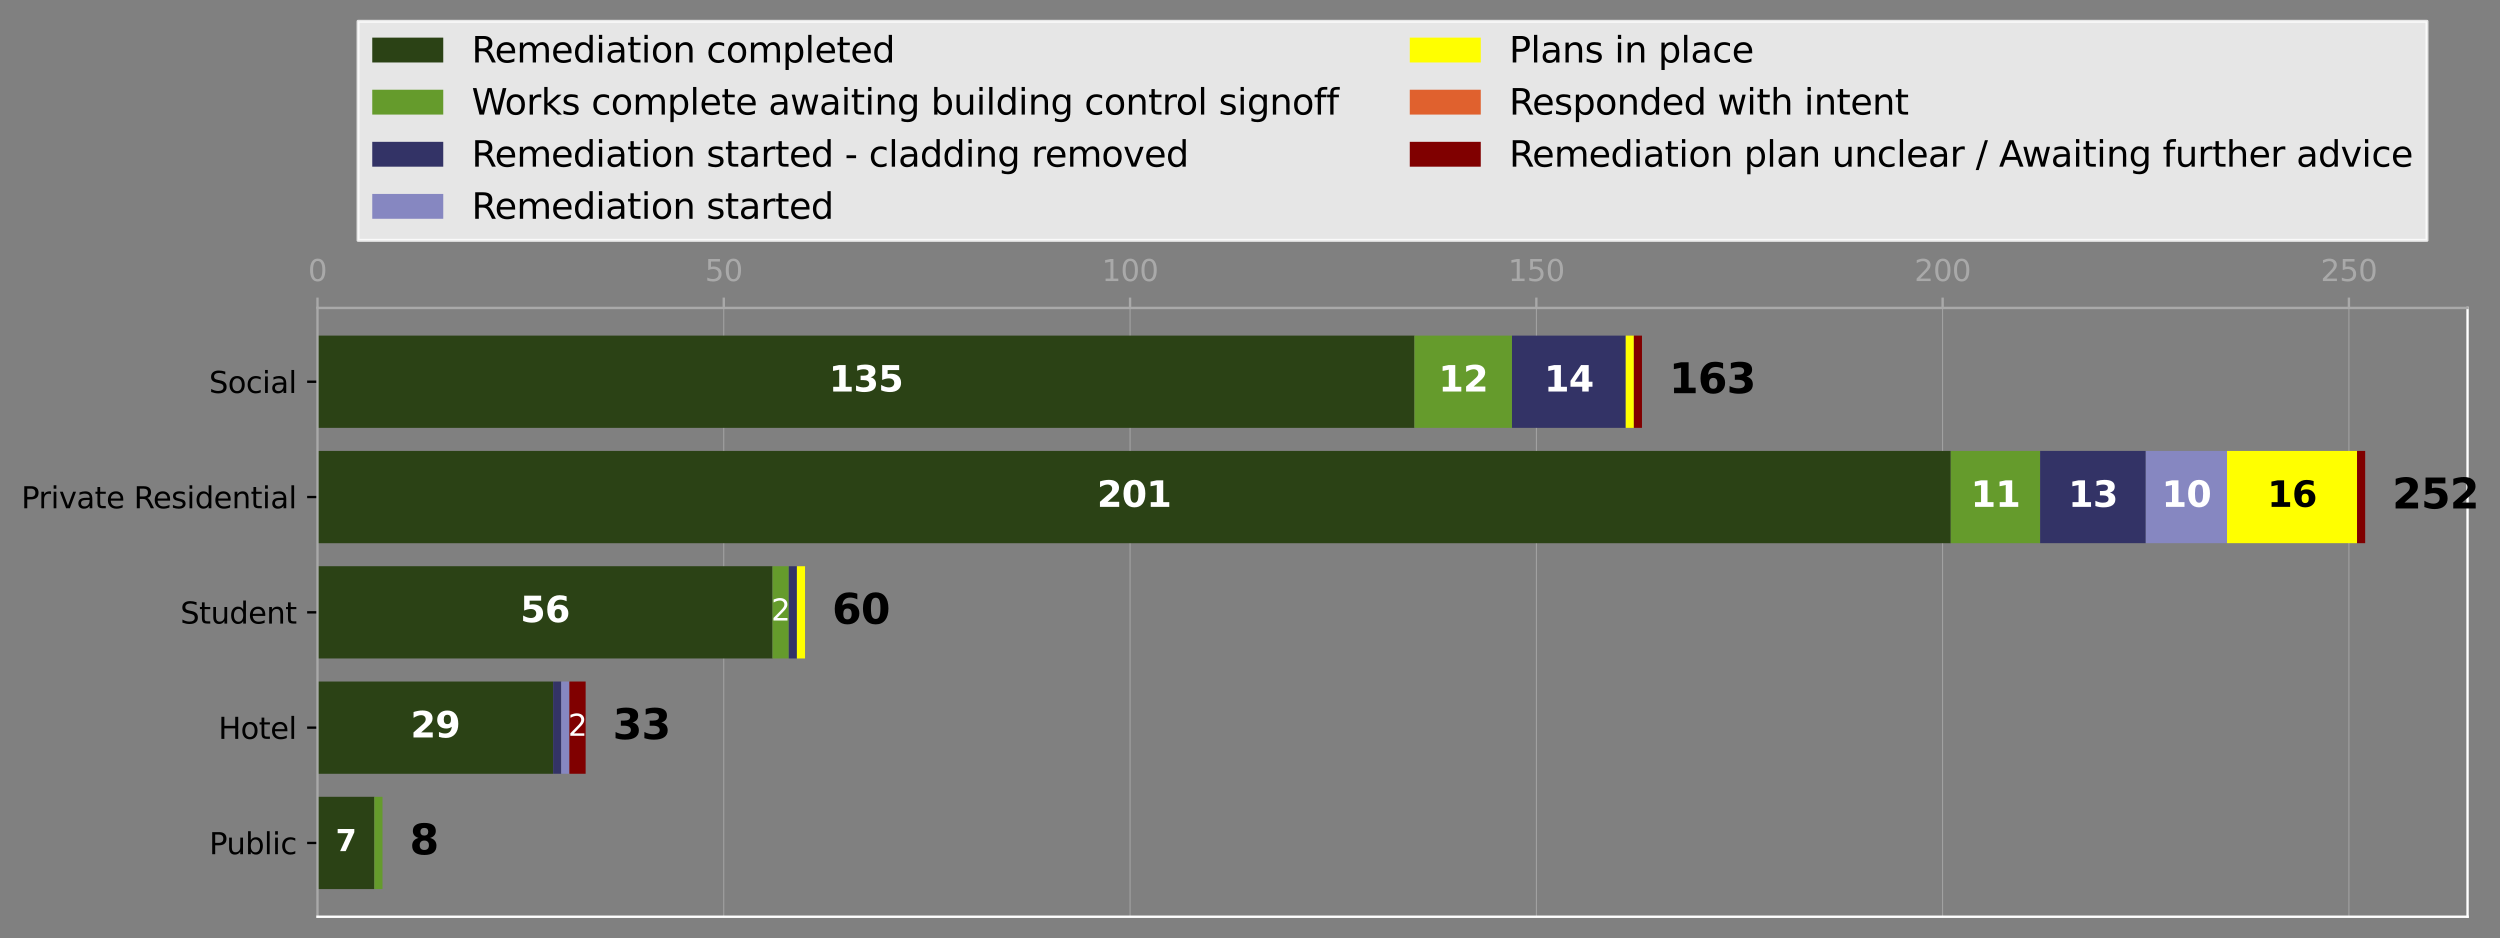 <?xml version="1.0" encoding="utf-8" standalone="no"?>
<!DOCTYPE svg PUBLIC "-//W3C//DTD SVG 1.1//EN"
  "http://www.w3.org/Graphics/SVG/1.1/DTD/svg11.dtd">
<svg height="317.1pt" version="1.1" viewBox="0 0 845.109 317.1" width="845.109pt" xmlns="http://www.w3.org/2000/svg" xmlns:xlink="http://www.w3.org/1999/xlink">
 <rect x="0" y="0" width="845.109" height="317.1" fill="#808080" stroke="none"/>
 <defs>
  <style type="text/css">*{stroke-linecap:butt;stroke-linejoin:round;}</style>
 </defs>
 <g id="figure_1">
  <g id="patch_1">
   <path d="M 0 317.1 
L 845.109 317.1 
L 845.109 0 
L 0 0 
z
" style="fill:none;"/>
  </g>
  <g id="axes_1">
   <g id="patch_2">
    <path d="M 107.325 309.9 
L 834.14 309.9 
L 834.14 104.1 
L 107.325 104.1 
z
" style="fill:none;"/>
   </g>
   <g id="matplotlib.axis_1">
    <g id="xtick_1">
     <g id="line2d_1">
      <path clip-path="url(#p8536f26c74)" d="M 107.325 309.9 
L 107.325 104.1 
" style="fill:none;stroke:#a9a9a9;stroke-linecap:square;stroke-width:0.3;"/>
     </g>
     <g id="line2d_2">
      <defs>
       <path d="M 0 0 
L 0 -3.5 
" id="me42bf685b7" style="stroke:#a9a9a9;stroke-width:0.8;"/>
      </defs>
      <g>
       <use style="fill:#a9a9a9;stroke:#a9a9a9;stroke-width:0.8;" x="107.325" xlink:href="#me42bf685b7" y="104.1"/>
      </g>
     </g>
     <g id="text_1">
      <!-- 0 -->
      <g style="fill:#a9a9a9;" transform="translate(104.144 95.02)scale(0.1 -0.1)">
       <defs>
        <path d="M 2034 4250 
Q 1547 4250 1301 3770 
Q 1056 3291 1056 2328 
Q 1056 1369 1301 889 
Q 1547 409 2034 409 
Q 2525 409 2770 889 
Q 3016 1369 3016 2328 
Q 3016 3291 2770 3770 
Q 2525 4250 2034 4250 
z
M 2034 4750 
Q 2819 4750 3233 4129 
Q 3647 3509 3647 2328 
Q 3647 1150 3233 529 
Q 2819 -91 2034 -91 
Q 1250 -91 836 529 
Q 422 1150 422 2328 
Q 422 3509 836 4129 
Q 1250 4750 2034 4750 
z
" id="DejaVuSans-30" transform="scale(0.016)"/>
       </defs>
       <use xlink:href="#DejaVuSans-30"/>
      </g>
     </g>
    </g>
    <g id="xtick_2">
     <g id="line2d_3">
      <path clip-path="url(#p8536f26c74)" d="M 244.667 309.9 
L 244.667 104.1 
" style="fill:none;stroke:#a9a9a9;stroke-linecap:square;stroke-width:0.3;"/>
     </g>
     <g id="line2d_4">
      <g>
       <use style="fill:#a9a9a9;stroke:#a9a9a9;stroke-width:0.8;" x="244.667" xlink:href="#me42bf685b7" y="104.1"/>
      </g>
     </g>
     <g id="text_2">
      <!-- 50 -->
      <g style="fill:#a9a9a9;" transform="translate(238.305 95.02)scale(0.1 -0.1)">
       <defs>
        <path d="M 691 4666 
L 3169 4666 
L 3169 4134 
L 1269 4134 
L 1269 2991 
Q 1406 3038 1543 3061 
Q 1681 3084 1819 3084 
Q 2600 3084 3056 2656 
Q 3513 2228 3513 1497 
Q 3513 744 3044 326 
Q 2575 -91 1722 -91 
Q 1428 -91 1123 -41 
Q 819 9 494 109 
L 494 744 
Q 775 591 1075 516 
Q 1375 441 1709 441 
Q 2250 441 2565 725 
Q 2881 1009 2881 1497 
Q 2881 1984 2565 2268 
Q 2250 2553 1709 2553 
Q 1456 2553 1204 2497 
Q 953 2441 691 2322 
L 691 4666 
z
" id="DejaVuSans-35" transform="scale(0.016)"/>
       </defs>
       <use xlink:href="#DejaVuSans-35"/>
       <use x="63.623" xlink:href="#DejaVuSans-30"/>
      </g>
     </g>
    </g>
    <g id="xtick_3">
     <g id="line2d_5">
      <path clip-path="url(#p8536f26c74)" d="M 382.009 309.9 
L 382.009 104.1 
" style="fill:none;stroke:#a9a9a9;stroke-linecap:square;stroke-width:0.3;"/>
     </g>
     <g id="line2d_6">
      <g>
       <use style="fill:#a9a9a9;stroke:#a9a9a9;stroke-width:0.8;" x="382.009" xlink:href="#me42bf685b7" y="104.1"/>
      </g>
     </g>
     <g id="text_3">
      <!-- 100 -->
      <g style="fill:#a9a9a9;" transform="translate(372.466 95.02)scale(0.1 -0.1)">
       <defs>
        <path d="M 794 531 
L 1825 531 
L 1825 4091 
L 703 3866 
L 703 4441 
L 1819 4666 
L 2450 4666 
L 2450 531 
L 3481 531 
L 3481 0 
L 794 0 
L 794 531 
z
" id="DejaVuSans-31" transform="scale(0.016)"/>
       </defs>
       <use xlink:href="#DejaVuSans-31"/>
       <use x="63.623" xlink:href="#DejaVuSans-30"/>
       <use x="127.246" xlink:href="#DejaVuSans-30"/>
      </g>
     </g>
    </g>
    <g id="xtick_4">
     <g id="line2d_7">
      <path clip-path="url(#p8536f26c74)" d="M 519.352 309.9 
L 519.352 104.1 
" style="fill:none;stroke:#a9a9a9;stroke-linecap:square;stroke-width:0.3;"/>
     </g>
     <g id="line2d_8">
      <g>
       <use style="fill:#a9a9a9;stroke:#a9a9a9;stroke-width:0.8;" x="519.352" xlink:href="#me42bf685b7" y="104.1"/>
      </g>
     </g>
     <g id="text_4">
      <!-- 150 -->
      <g style="fill:#a9a9a9;" transform="translate(509.808 95.02)scale(0.1 -0.1)">
       <use xlink:href="#DejaVuSans-31"/>
       <use x="63.623" xlink:href="#DejaVuSans-35"/>
       <use x="127.246" xlink:href="#DejaVuSans-30"/>
      </g>
     </g>
    </g>
    <g id="xtick_5">
     <g id="line2d_9">
      <path clip-path="url(#p8536f26c74)" d="M 656.694 309.9 
L 656.694 104.1 
" style="fill:none;stroke:#a9a9a9;stroke-linecap:square;stroke-width:0.3;"/>
     </g>
     <g id="line2d_10">
      <g>
       <use style="fill:#a9a9a9;stroke:#a9a9a9;stroke-width:0.8;" x="656.694" xlink:href="#me42bf685b7" y="104.1"/>
      </g>
     </g>
     <g id="text_5">
      <!-- 200 -->
      <g style="fill:#a9a9a9;" transform="translate(647.15 95.02)scale(0.1 -0.1)">
       <defs>
        <path d="M 1228 531 
L 3431 531 
L 3431 0 
L 469 0 
L 469 531 
Q 828 903 1448 1529 
Q 2069 2156 2228 2338 
Q 2531 2678 2651 2914 
Q 2772 3150 2772 3378 
Q 2772 3750 2511 3984 
Q 2250 4219 1831 4219 
Q 1534 4219 1204 4116 
Q 875 4013 500 3803 
L 500 4441 
Q 881 4594 1212 4672 
Q 1544 4750 1819 4750 
Q 2544 4750 2975 4387 
Q 3406 4025 3406 3419 
Q 3406 3131 3298 2873 
Q 3191 2616 2906 2266 
Q 2828 2175 2409 1742 
Q 1991 1309 1228 531 
z
" id="DejaVuSans-32" transform="scale(0.016)"/>
       </defs>
       <use xlink:href="#DejaVuSans-32"/>
       <use x="63.623" xlink:href="#DejaVuSans-30"/>
       <use x="127.246" xlink:href="#DejaVuSans-30"/>
      </g>
     </g>
    </g>
    <g id="xtick_6">
     <g id="line2d_11">
      <path clip-path="url(#p8536f26c74)" d="M 794.036 309.9 
L 794.036 104.1 
" style="fill:none;stroke:#a9a9a9;stroke-linecap:square;stroke-width:0.3;"/>
     </g>
     <g id="line2d_12">
      <g>
       <use style="fill:#a9a9a9;stroke:#a9a9a9;stroke-width:0.8;" x="794.036" xlink:href="#me42bf685b7" y="104.1"/>
      </g>
     </g>
     <g id="text_6">
      <!-- 250 -->
      <g style="fill:#a9a9a9;" transform="translate(784.492 95.02)scale(0.1 -0.1)">
       <use xlink:href="#DejaVuSans-32"/>
       <use x="63.623" xlink:href="#DejaVuSans-35"/>
       <use x="127.246" xlink:href="#DejaVuSans-30"/>
      </g>
     </g>
    </g>
   </g>
   <g id="matplotlib.axis_2">
    <g id="ytick_1">
     <g id="line2d_13">
      <defs>
       <path d="M 0 0 
L -3.5 0 
" id="m88ccbcf9cc" style="stroke:#000000;stroke-width:0.8;"/>
      </defs>
      <g>
       <use style="stroke:#000000;stroke-width:0.8;" x="107.325" xlink:href="#m88ccbcf9cc" y="284.955"/>
      </g>
     </g>
     <g id="text_7">
      <!-- Public -->
      <g transform="translate(70.73 288.754)scale(0.1 -0.1)">
       <defs>
        <path d="M 1259 4147 
L 1259 2394 
L 2053 2394 
Q 2494 2394 2734 2622 
Q 2975 2850 2975 3272 
Q 2975 3691 2734 3919 
Q 2494 4147 2053 4147 
L 1259 4147 
z
M 628 4666 
L 2053 4666 
Q 2838 4666 3239 4311 
Q 3641 3956 3641 3272 
Q 3641 2581 3239 2228 
Q 2838 1875 2053 1875 
L 1259 1875 
L 1259 0 
L 628 0 
L 628 4666 
z
" id="DejaVuSans-50" transform="scale(0.016)"/>
        <path d="M 544 1381 
L 544 3500 
L 1119 3500 
L 1119 1403 
Q 1119 906 1312 657 
Q 1506 409 1894 409 
Q 2359 409 2629 706 
Q 2900 1003 2900 1516 
L 2900 3500 
L 3475 3500 
L 3475 0 
L 2900 0 
L 2900 538 
Q 2691 219 2414 64 
Q 2138 -91 1772 -91 
Q 1169 -91 856 284 
Q 544 659 544 1381 
z
M 1991 3584 
L 1991 3584 
z
" id="DejaVuSans-75" transform="scale(0.016)"/>
        <path d="M 3116 1747 
Q 3116 2381 2855 2742 
Q 2594 3103 2138 3103 
Q 1681 3103 1420 2742 
Q 1159 2381 1159 1747 
Q 1159 1113 1420 752 
Q 1681 391 2138 391 
Q 2594 391 2855 752 
Q 3116 1113 3116 1747 
z
M 1159 2969 
Q 1341 3281 1617 3432 
Q 1894 3584 2278 3584 
Q 2916 3584 3314 3078 
Q 3713 2572 3713 1747 
Q 3713 922 3314 415 
Q 2916 -91 2278 -91 
Q 1894 -91 1617 61 
Q 1341 213 1159 525 
L 1159 0 
L 581 0 
L 581 4863 
L 1159 4863 
L 1159 2969 
z
" id="DejaVuSans-62" transform="scale(0.016)"/>
        <path d="M 603 4863 
L 1178 4863 
L 1178 0 
L 603 0 
L 603 4863 
z
" id="DejaVuSans-6c" transform="scale(0.016)"/>
        <path d="M 603 3500 
L 1178 3500 
L 1178 0 
L 603 0 
L 603 3500 
z
M 603 4863 
L 1178 4863 
L 1178 4134 
L 603 4134 
L 603 4863 
z
" id="DejaVuSans-69" transform="scale(0.016)"/>
        <path d="M 3122 3366 
L 3122 2828 
Q 2878 2963 2633 3030 
Q 2388 3097 2138 3097 
Q 1578 3097 1268 2742 
Q 959 2388 959 1747 
Q 959 1106 1268 751 
Q 1578 397 2138 397 
Q 2388 397 2633 464 
Q 2878 531 3122 666 
L 3122 134 
Q 2881 22 2623 -34 
Q 2366 -91 2075 -91 
Q 1284 -91 818 406 
Q 353 903 353 1747 
Q 353 2603 823 3093 
Q 1294 3584 2113 3584 
Q 2378 3584 2631 3529 
Q 2884 3475 3122 3366 
z
" id="DejaVuSans-63" transform="scale(0.016)"/>
       </defs>
       <use xlink:href="#DejaVuSans-50"/>
       <use x="58.553" xlink:href="#DejaVuSans-75"/>
       <use x="121.932" xlink:href="#DejaVuSans-62"/>
       <use x="185.408" xlink:href="#DejaVuSans-6c"/>
       <use x="213.191" xlink:href="#DejaVuSans-69"/>
       <use x="240.975" xlink:href="#DejaVuSans-63"/>
      </g>
     </g>
    </g>
    <g id="ytick_2">
     <g id="line2d_14">
      <g>
       <use style="stroke:#000000;stroke-width:0.8;" x="107.325" xlink:href="#m88ccbcf9cc" y="245.977"/>
      </g>
     </g>
     <g id="text_8">
      <!-- Hotel -->
      <g transform="translate(73.834 249.776)scale(0.1 -0.1)">
       <defs>
        <path d="M 628 4666 
L 1259 4666 
L 1259 2753 
L 3553 2753 
L 3553 4666 
L 4184 4666 
L 4184 0 
L 3553 0 
L 3553 2222 
L 1259 2222 
L 1259 0 
L 628 0 
L 628 4666 
z
" id="DejaVuSans-48" transform="scale(0.016)"/>
        <path d="M 1959 3097 
Q 1497 3097 1228 2736 
Q 959 2375 959 1747 
Q 959 1119 1226 758 
Q 1494 397 1959 397 
Q 2419 397 2687 759 
Q 2956 1122 2956 1747 
Q 2956 2369 2687 2733 
Q 2419 3097 1959 3097 
z
M 1959 3584 
Q 2709 3584 3137 3096 
Q 3566 2609 3566 1747 
Q 3566 888 3137 398 
Q 2709 -91 1959 -91 
Q 1206 -91 779 398 
Q 353 888 353 1747 
Q 353 2609 779 3096 
Q 1206 3584 1959 3584 
z
" id="DejaVuSans-6f" transform="scale(0.016)"/>
        <path d="M 1172 4494 
L 1172 3500 
L 2356 3500 
L 2356 3053 
L 1172 3053 
L 1172 1153 
Q 1172 725 1289 603 
Q 1406 481 1766 481 
L 2356 481 
L 2356 0 
L 1766 0 
Q 1100 0 847 248 
Q 594 497 594 1153 
L 594 3053 
L 172 3053 
L 172 3500 
L 594 3500 
L 594 4494 
L 1172 4494 
z
" id="DejaVuSans-74" transform="scale(0.016)"/>
        <path d="M 3597 1894 
L 3597 1613 
L 953 1613 
Q 991 1019 1311 708 
Q 1631 397 2203 397 
Q 2534 397 2845 478 
Q 3156 559 3463 722 
L 3463 178 
Q 3153 47 2828 -22 
Q 2503 -91 2169 -91 
Q 1331 -91 842 396 
Q 353 884 353 1716 
Q 353 2575 817 3079 
Q 1281 3584 2069 3584 
Q 2775 3584 3186 3129 
Q 3597 2675 3597 1894 
z
M 3022 2063 
Q 3016 2534 2758 2815 
Q 2500 3097 2075 3097 
Q 1594 3097 1305 2825 
Q 1016 2553 972 2059 
L 3022 2063 
z
" id="DejaVuSans-65" transform="scale(0.016)"/>
       </defs>
       <use xlink:href="#DejaVuSans-48"/>
       <use x="75.195" xlink:href="#DejaVuSans-6f"/>
       <use x="136.377" xlink:href="#DejaVuSans-74"/>
       <use x="175.586" xlink:href="#DejaVuSans-65"/>
       <use x="237.109" xlink:href="#DejaVuSans-6c"/>
      </g>
     </g>
    </g>
    <g id="ytick_3">
     <g id="line2d_15">
      <g>
       <use style="stroke:#000000;stroke-width:0.8;" x="107.325" xlink:href="#m88ccbcf9cc" y="207"/>
      </g>
     </g>
     <g id="text_9">
      <!-- Student -->
      <g transform="translate(60.959 210.799)scale(0.1 -0.1)">
       <defs>
        <path d="M 3425 4513 
L 3425 3897 
Q 3066 4069 2747 4153 
Q 2428 4238 2131 4238 
Q 1616 4238 1336 4038 
Q 1056 3838 1056 3469 
Q 1056 3159 1242 3001 
Q 1428 2844 1947 2747 
L 2328 2669 
Q 3034 2534 3370 2195 
Q 3706 1856 3706 1288 
Q 3706 609 3251 259 
Q 2797 -91 1919 -91 
Q 1588 -91 1214 -16 
Q 841 59 441 206 
L 441 856 
Q 825 641 1194 531 
Q 1563 422 1919 422 
Q 2459 422 2753 634 
Q 3047 847 3047 1241 
Q 3047 1584 2836 1778 
Q 2625 1972 2144 2069 
L 1759 2144 
Q 1053 2284 737 2584 
Q 422 2884 422 3419 
Q 422 4038 858 4394 
Q 1294 4750 2059 4750 
Q 2388 4750 2728 4690 
Q 3069 4631 3425 4513 
z
" id="DejaVuSans-53" transform="scale(0.016)"/>
        <path d="M 2906 2969 
L 2906 4863 
L 3481 4863 
L 3481 0 
L 2906 0 
L 2906 525 
Q 2725 213 2448 61 
Q 2172 -91 1784 -91 
Q 1150 -91 751 415 
Q 353 922 353 1747 
Q 353 2572 751 3078 
Q 1150 3584 1784 3584 
Q 2172 3584 2448 3432 
Q 2725 3281 2906 2969 
z
M 947 1747 
Q 947 1113 1208 752 
Q 1469 391 1925 391 
Q 2381 391 2643 752 
Q 2906 1113 2906 1747 
Q 2906 2381 2643 2742 
Q 2381 3103 1925 3103 
Q 1469 3103 1208 2742 
Q 947 2381 947 1747 
z
" id="DejaVuSans-64" transform="scale(0.016)"/>
        <path d="M 3513 2113 
L 3513 0 
L 2938 0 
L 2938 2094 
Q 2938 2591 2744 2837 
Q 2550 3084 2163 3084 
Q 1697 3084 1428 2787 
Q 1159 2491 1159 1978 
L 1159 0 
L 581 0 
L 581 3500 
L 1159 3500 
L 1159 2956 
Q 1366 3272 1645 3428 
Q 1925 3584 2291 3584 
Q 2894 3584 3203 3211 
Q 3513 2838 3513 2113 
z
" id="DejaVuSans-6e" transform="scale(0.016)"/>
       </defs>
       <use xlink:href="#DejaVuSans-53"/>
       <use x="63.477" xlink:href="#DejaVuSans-74"/>
       <use x="102.686" xlink:href="#DejaVuSans-75"/>
       <use x="166.064" xlink:href="#DejaVuSans-64"/>
       <use x="229.541" xlink:href="#DejaVuSans-65"/>
       <use x="291.064" xlink:href="#DejaVuSans-6e"/>
       <use x="354.443" xlink:href="#DejaVuSans-74"/>
      </g>
     </g>
    </g>
    <g id="ytick_4">
     <g id="line2d_16">
      <g>
       <use style="stroke:#000000;stroke-width:0.8;" x="107.325" xlink:href="#m88ccbcf9cc" y="168.023"/>
      </g>
     </g>
     <g id="text_10">
      <!-- Private Residential -->
      <g transform="translate(7.2 171.822)scale(0.1 -0.1)">
       <defs>
        <path d="M 2631 2963 
Q 2534 3019 2420 3045 
Q 2306 3072 2169 3072 
Q 1681 3072 1420 2755 
Q 1159 2438 1159 1844 
L 1159 0 
L 581 0 
L 581 3500 
L 1159 3500 
L 1159 2956 
Q 1341 3275 1631 3429 
Q 1922 3584 2338 3584 
Q 2397 3584 2469 3576 
Q 2541 3569 2628 3553 
L 2631 2963 
z
" id="DejaVuSans-72" transform="scale(0.016)"/>
        <path d="M 191 3500 
L 800 3500 
L 1894 563 
L 2988 3500 
L 3597 3500 
L 2284 0 
L 1503 0 
L 191 3500 
z
" id="DejaVuSans-76" transform="scale(0.016)"/>
        <path d="M 2194 1759 
Q 1497 1759 1228 1600 
Q 959 1441 959 1056 
Q 959 750 1161 570 
Q 1363 391 1709 391 
Q 2188 391 2477 730 
Q 2766 1069 2766 1631 
L 2766 1759 
L 2194 1759 
z
M 3341 1997 
L 3341 0 
L 2766 0 
L 2766 531 
Q 2569 213 2275 61 
Q 1981 -91 1556 -91 
Q 1019 -91 701 211 
Q 384 513 384 1019 
Q 384 1609 779 1909 
Q 1175 2209 1959 2209 
L 2766 2209 
L 2766 2266 
Q 2766 2663 2505 2880 
Q 2244 3097 1772 3097 
Q 1472 3097 1187 3025 
Q 903 2953 641 2809 
L 641 3341 
Q 956 3463 1253 3523 
Q 1550 3584 1831 3584 
Q 2591 3584 2966 3190 
Q 3341 2797 3341 1997 
z
" id="DejaVuSans-61" transform="scale(0.016)"/>
        <path id="DejaVuSans-20" transform="scale(0.016)"/>
        <path d="M 2841 2188 
Q 3044 2119 3236 1894 
Q 3428 1669 3622 1275 
L 4263 0 
L 3584 0 
L 2988 1197 
Q 2756 1666 2539 1819 
Q 2322 1972 1947 1972 
L 1259 1972 
L 1259 0 
L 628 0 
L 628 4666 
L 2053 4666 
Q 2853 4666 3247 4331 
Q 3641 3997 3641 3322 
Q 3641 2881 3436 2590 
Q 3231 2300 2841 2188 
z
M 1259 4147 
L 1259 2491 
L 2053 2491 
Q 2509 2491 2742 2702 
Q 2975 2913 2975 3322 
Q 2975 3731 2742 3939 
Q 2509 4147 2053 4147 
L 1259 4147 
z
" id="DejaVuSans-52" transform="scale(0.016)"/>
        <path d="M 2834 3397 
L 2834 2853 
Q 2591 2978 2328 3040 
Q 2066 3103 1784 3103 
Q 1356 3103 1142 2972 
Q 928 2841 928 2578 
Q 928 2378 1081 2264 
Q 1234 2150 1697 2047 
L 1894 2003 
Q 2506 1872 2764 1633 
Q 3022 1394 3022 966 
Q 3022 478 2636 193 
Q 2250 -91 1575 -91 
Q 1294 -91 989 -36 
Q 684 19 347 128 
L 347 722 
Q 666 556 975 473 
Q 1284 391 1588 391 
Q 1994 391 2212 530 
Q 2431 669 2431 922 
Q 2431 1156 2273 1281 
Q 2116 1406 1581 1522 
L 1381 1569 
Q 847 1681 609 1914 
Q 372 2147 372 2553 
Q 372 3047 722 3315 
Q 1072 3584 1716 3584 
Q 2034 3584 2315 3537 
Q 2597 3491 2834 3397 
z
" id="DejaVuSans-73" transform="scale(0.016)"/>
       </defs>
       <use xlink:href="#DejaVuSans-50"/>
       <use x="58.553" xlink:href="#DejaVuSans-72"/>
       <use x="99.666" xlink:href="#DejaVuSans-69"/>
       <use x="127.449" xlink:href="#DejaVuSans-76"/>
       <use x="186.629" xlink:href="#DejaVuSans-61"/>
       <use x="247.908" xlink:href="#DejaVuSans-74"/>
       <use x="287.117" xlink:href="#DejaVuSans-65"/>
       <use x="348.641" xlink:href="#DejaVuSans-20"/>
       <use x="380.428" xlink:href="#DejaVuSans-52"/>
       <use x="445.41" xlink:href="#DejaVuSans-65"/>
       <use x="506.934" xlink:href="#DejaVuSans-73"/>
       <use x="559.033" xlink:href="#DejaVuSans-69"/>
       <use x="586.816" xlink:href="#DejaVuSans-64"/>
       <use x="650.293" xlink:href="#DejaVuSans-65"/>
       <use x="711.816" xlink:href="#DejaVuSans-6e"/>
       <use x="775.195" xlink:href="#DejaVuSans-74"/>
       <use x="814.404" xlink:href="#DejaVuSans-69"/>
       <use x="842.188" xlink:href="#DejaVuSans-61"/>
       <use x="903.467" xlink:href="#DejaVuSans-6c"/>
      </g>
     </g>
    </g>
    <g id="ytick_5">
     <g id="line2d_17">
      <g>
       <use style="stroke:#000000;stroke-width:0.8;" x="107.325" xlink:href="#m88ccbcf9cc" y="129.045"/>
      </g>
     </g>
     <g id="text_11">
      <!-- Social -->
      <g transform="translate(70.675 132.845)scale(0.1 -0.1)">
       <use xlink:href="#DejaVuSans-53"/>
       <use x="63.477" xlink:href="#DejaVuSans-6f"/>
       <use x="124.658" xlink:href="#DejaVuSans-63"/>
       <use x="179.639" xlink:href="#DejaVuSans-69"/>
       <use x="207.422" xlink:href="#DejaVuSans-61"/>
       <use x="268.701" xlink:href="#DejaVuSans-6c"/>
      </g>
     </g>
    </g>
   </g>
   <g id="patch_3">
    <path clip-path="url(#p8536f26c74)" d="M 107.325 300.545 
L 126.553 300.545 
L 126.553 269.364 
L 107.325 269.364 
z
" style="fill:#2b4215;"/>
   </g>
   <g id="patch_4">
    <path clip-path="url(#p8536f26c74)" d="M 107.325 261.568 
L 186.983 261.568 
L 186.983 230.386 
L 107.325 230.386 
z
" style="fill:#2b4215;"/>
   </g>
   <g id="patch_5">
    <path clip-path="url(#p8536f26c74)" d="M 107.325 222.591 
L 261.148 222.591 
L 261.148 191.409 
L 107.325 191.409 
z
" style="fill:#2b4215;"/>
   </g>
   <g id="patch_6">
    <path clip-path="url(#p8536f26c74)" d="M 107.325 183.614 
L 659.441 183.614 
L 659.441 152.432 
L 107.325 152.432 
z
" style="fill:#2b4215;"/>
   </g>
   <g id="patch_7">
    <path clip-path="url(#p8536f26c74)" d="M 107.325 144.636 
L 478.149 144.636 
L 478.149 113.455 
L 107.325 113.455 
z
" style="fill:#2b4215;"/>
   </g>
   <g id="patch_8">
    <path clip-path="url(#p8536f26c74)" d="M 126.553 300.545 
L 129.3 300.545 
L 129.3 269.364 
L 126.553 269.364 
z
" style="fill:#659b2c;"/>
   </g>
   <g id="patch_9">
    <path clip-path="url(#p8536f26c74)" d="M 186.983 261.568 
L 186.983 261.568 
L 186.983 230.386 
L 186.983 230.386 
z
" style="fill:#659b2c;"/>
   </g>
   <g id="patch_10">
    <path clip-path="url(#p8536f26c74)" d="M 261.148 222.591 
L 266.642 222.591 
L 266.642 191.409 
L 261.148 191.409 
z
" style="fill:#659b2c;"/>
   </g>
   <g id="patch_11">
    <path clip-path="url(#p8536f26c74)" d="M 659.441 183.614 
L 689.656 183.614 
L 689.656 152.432 
L 659.441 152.432 
z
" style="fill:#659b2c;"/>
   </g>
   <g id="patch_12">
    <path clip-path="url(#p8536f26c74)" d="M 478.149 144.636 
L 511.111 144.636 
L 511.111 113.455 
L 478.149 113.455 
z
" style="fill:#659b2c;"/>
   </g>
   <g id="patch_13">
    <path clip-path="url(#p8536f26c74)" d="M 129.3 300.545 
L 129.3 300.545 
L 129.3 269.364 
L 129.3 269.364 
z
" style="fill:#333366;"/>
   </g>
   <g id="patch_14">
    <path clip-path="url(#p8536f26c74)" d="M 186.983 261.568 
L 189.73 261.568 
L 189.73 230.386 
L 186.983 230.386 
z
" style="fill:#333366;"/>
   </g>
   <g id="patch_15">
    <path clip-path="url(#p8536f26c74)" d="M 266.642 222.591 
L 269.389 222.591 
L 269.389 191.409 
L 266.642 191.409 
z
" style="fill:#333366;"/>
   </g>
   <g id="patch_16">
    <path clip-path="url(#p8536f26c74)" d="M 689.656 183.614 
L 725.365 183.614 
L 725.365 152.432 
L 689.656 152.432 
z
" style="fill:#333366;"/>
   </g>
   <g id="patch_17">
    <path clip-path="url(#p8536f26c74)" d="M 511.111 144.636 
L 549.567 144.636 
L 549.567 113.455 
L 511.111 113.455 
z
" style="fill:#333366;"/>
   </g>
   <g id="patch_18">
    <path clip-path="url(#p8536f26c74)" d="M 129.3 300.545 
L 129.3 300.545 
L 129.3 269.364 
L 129.3 269.364 
z
" style="fill:#8687c1;"/>
   </g>
   <g id="patch_19">
    <path clip-path="url(#p8536f26c74)" d="M 189.73 261.568 
L 192.477 261.568 
L 192.477 230.386 
L 189.73 230.386 
z
" style="fill:#8687c1;"/>
   </g>
   <g id="patch_20">
    <path clip-path="url(#p8536f26c74)" d="M 269.389 222.591 
L 269.389 222.591 
L 269.389 191.409 
L 269.389 191.409 
z
" style="fill:#8687c1;"/>
   </g>
   <g id="patch_21">
    <path clip-path="url(#p8536f26c74)" d="M 725.365 183.614 
L 752.833 183.614 
L 752.833 152.432 
L 725.365 152.432 
z
" style="fill:#8687c1;"/>
   </g>
   <g id="patch_22">
    <path clip-path="url(#p8536f26c74)" d="M 549.567 144.636 
L 549.567 144.636 
L 549.567 113.455 
L 549.567 113.455 
z
" style="fill:#8687c1;"/>
   </g>
   <g id="patch_23">
    <path clip-path="url(#p8536f26c74)" d="M 129.3 300.545 
L 129.3 300.545 
L 129.3 269.364 
L 129.3 269.364 
z
" style="fill:#ffff00;"/>
   </g>
   <g id="patch_24">
    <path clip-path="url(#p8536f26c74)" d="M 192.477 261.568 
L 192.477 261.568 
L 192.477 230.386 
L 192.477 230.386 
z
" style="fill:#ffff00;"/>
   </g>
   <g id="patch_25">
    <path clip-path="url(#p8536f26c74)" d="M 269.389 222.591 
L 272.136 222.591 
L 272.136 191.409 
L 269.389 191.409 
z
" style="fill:#ffff00;"/>
   </g>
   <g id="patch_26">
    <path clip-path="url(#p8536f26c74)" d="M 752.833 183.614 
L 796.783 183.614 
L 796.783 152.432 
L 752.833 152.432 
z
" style="fill:#ffff00;"/>
   </g>
   <g id="patch_27">
    <path clip-path="url(#p8536f26c74)" d="M 549.567 144.636 
L 552.314 144.636 
L 552.314 113.455 
L 549.567 113.455 
z
" style="fill:#ffff00;"/>
   </g>
   <g id="patch_28">
    <path clip-path="url(#p8536f26c74)" d="M 129.3 300.545 
L 129.3 300.545 
L 129.3 269.364 
L 129.3 269.364 
z
" style="fill:#e0612e;"/>
   </g>
   <g id="patch_29">
    <path clip-path="url(#p8536f26c74)" d="M 192.477 261.568 
L 192.477 261.568 
L 192.477 230.386 
L 192.477 230.386 
z
" style="fill:#e0612e;"/>
   </g>
   <g id="patch_30">
    <path clip-path="url(#p8536f26c74)" d="M 272.136 222.591 
L 272.136 222.591 
L 272.136 191.409 
L 272.136 191.409 
z
" style="fill:#e0612e;"/>
   </g>
   <g id="patch_31">
    <path clip-path="url(#p8536f26c74)" d="M 796.783 183.614 
L 796.783 183.614 
L 796.783 152.432 
L 796.783 152.432 
z
" style="fill:#e0612e;"/>
   </g>
   <g id="patch_32">
    <path clip-path="url(#p8536f26c74)" d="M 552.314 144.636 
L 552.314 144.636 
L 552.314 113.455 
L 552.314 113.455 
z
" style="fill:#e0612e;"/>
   </g>
   <g id="patch_33">
    <path clip-path="url(#p8536f26c74)" d="M 129.3 300.545 
L 129.3 300.545 
L 129.3 269.364 
L 129.3 269.364 
z
" style="fill:#800000;"/>
   </g>
   <g id="patch_34">
    <path clip-path="url(#p8536f26c74)" d="M 192.477 261.568 
L 197.971 261.568 
L 197.971 230.386 
L 192.477 230.386 
z
" style="fill:#800000;"/>
   </g>
   <g id="patch_35">
    <path clip-path="url(#p8536f26c74)" d="M 272.136 222.591 
L 272.136 222.591 
L 272.136 191.409 
L 272.136 191.409 
z
" style="fill:#800000;"/>
   </g>
   <g id="patch_36">
    <path clip-path="url(#p8536f26c74)" d="M 796.783 183.614 
L 799.53 183.614 
L 799.53 152.432 
L 796.783 152.432 
z
" style="fill:#800000;"/>
   </g>
   <g id="patch_37">
    <path clip-path="url(#p8536f26c74)" d="M 552.314 144.636 
L 555.061 144.636 
L 555.061 113.455 
L 552.314 113.455 
z
" style="fill:#800000;"/>
   </g>
   <g id="patch_38">
    <path d="M 107.325 309.9 
L 107.325 104.1 
" style="fill:none;stroke:#a9a9a9;stroke-linecap:square;stroke-linejoin:miter;stroke-width:0.8;"/>
   </g>
   <g id="patch_39">
    <path d="M 834.14 309.9 
L 834.14 104.1 
" style="fill:none;stroke:#ffffff;stroke-linecap:square;stroke-linejoin:miter;stroke-width:0.8;"/>
   </g>
   <g id="patch_40">
    <path d="M 107.325 309.9 
L 834.14 309.9 
" style="fill:none;stroke:#ffffff;stroke-linecap:square;stroke-linejoin:miter;stroke-width:0.8;"/>
   </g>
   <g id="patch_41">
    <path d="M 107.325 104.1 
L 834.14 104.1 
" style="fill:none;stroke:#a9a9a9;stroke-linecap:square;stroke-linejoin:miter;stroke-width:0.8;"/>
   </g>
   <g id="text_12">
    <!-- 7 -->
    <g style="fill:#ffffff;" transform="translate(113.46 287.714)scale(0.1 -0.1)">
     <defs>
      <path d="M 428 4666 
L 3944 4666 
L 3944 3988 
L 2125 0 
L 953 0 
L 2675 3781 
L 428 3781 
L 428 4666 
z
" id="DejaVuSans-Bold-37" transform="scale(0.016)"/>
     </defs>
     <use xlink:href="#DejaVuSans-Bold-37"/>
    </g>
   </g>
   <g id="text_13">
    <!-- 29 -->
    <g style="fill:#ffffff;" transform="translate(138.805 249.289)scale(0.12 -0.12)">
     <defs>
      <path d="M 1844 884 
L 3897 884 
L 3897 0 
L 506 0 
L 506 884 
L 2209 2388 
Q 2438 2594 2547 2791 
Q 2656 2988 2656 3200 
Q 2656 3528 2436 3728 
Q 2216 3928 1850 3928 
Q 1569 3928 1234 3808 
Q 900 3688 519 3450 
L 519 4475 
Q 925 4609 1322 4679 
Q 1719 4750 2100 4750 
Q 2938 4750 3402 4381 
Q 3866 4013 3866 3353 
Q 3866 2972 3669 2642 
Q 3472 2313 2841 1759 
L 1844 884 
z
" id="DejaVuSans-Bold-32" transform="scale(0.016)"/>
      <path d="M 641 103 
L 641 966 
Q 928 831 1190 764 
Q 1453 697 1709 697 
Q 2247 697 2547 995 
Q 2847 1294 2900 1881 
Q 2688 1725 2447 1647 
Q 2206 1569 1925 1569 
Q 1209 1569 770 1986 
Q 331 2403 331 3084 
Q 331 3838 820 4291 
Q 1309 4744 2131 4744 
Q 3044 4744 3544 4128 
Q 4044 3513 4044 2388 
Q 4044 1231 3459 570 
Q 2875 -91 1856 -91 
Q 1528 -91 1228 -42 
Q 928 6 641 103 
z
M 2125 2350 
Q 2441 2350 2600 2554 
Q 2759 2759 2759 3169 
Q 2759 3575 2600 3781 
Q 2441 3988 2125 3988 
Q 1809 3988 1650 3781 
Q 1491 3575 1491 3169 
Q 1491 2759 1650 2554 
Q 1809 2350 2125 2350 
z
" id="DejaVuSans-Bold-39" transform="scale(0.016)"/>
     </defs>
     <use xlink:href="#DejaVuSans-Bold-32"/>
     <use x="69.58" xlink:href="#DejaVuSans-Bold-39"/>
    </g>
   </g>
   <g id="text_14">
    <!-- 56 -->
    <g style="fill:#ffffff;" transform="translate(175.887 210.311)scale(0.12 -0.12)">
     <defs>
      <path d="M 678 4666 
L 3669 4666 
L 3669 3781 
L 1638 3781 
L 1638 3059 
Q 1775 3097 1914 3117 
Q 2053 3138 2203 3138 
Q 3056 3138 3531 2711 
Q 4006 2284 4006 1522 
Q 4006 766 3489 337 
Q 2972 -91 2053 -91 
Q 1656 -91 1267 -14 
Q 878 63 494 219 
L 494 1166 
Q 875 947 1217 837 
Q 1559 728 1863 728 
Q 2300 728 2551 942 
Q 2803 1156 2803 1522 
Q 2803 1891 2551 2103 
Q 2300 2316 1863 2316 
Q 1603 2316 1309 2248 
Q 1016 2181 678 2041 
L 678 4666 
z
" id="DejaVuSans-Bold-35" transform="scale(0.016)"/>
      <path d="M 2316 2303 
Q 2000 2303 1842 2098 
Q 1684 1894 1684 1484 
Q 1684 1075 1842 870 
Q 2000 666 2316 666 
Q 2634 666 2792 870 
Q 2950 1075 2950 1484 
Q 2950 1894 2792 2098 
Q 2634 2303 2316 2303 
z
M 3803 4544 
L 3803 3681 
Q 3506 3822 3243 3889 
Q 2981 3956 2731 3956 
Q 2194 3956 1894 3657 
Q 1594 3359 1544 2772 
Q 1750 2925 1990 3001 
Q 2231 3078 2516 3078 
Q 3231 3078 3670 2659 
Q 4109 2241 4109 1563 
Q 4109 813 3618 361 
Q 3128 -91 2303 -91 
Q 1394 -91 895 523 
Q 397 1138 397 2266 
Q 397 3422 980 4083 
Q 1563 4744 2578 4744 
Q 2900 4744 3203 4694 
Q 3506 4644 3803 4544 
z
" id="DejaVuSans-Bold-36" transform="scale(0.016)"/>
     </defs>
     <use xlink:href="#DejaVuSans-Bold-35"/>
     <use x="69.58" xlink:href="#DejaVuSans-Bold-36"/>
    </g>
   </g>
   <g id="text_15">
    <!-- 201 -->
    <g style="fill:#ffffff;" transform="translate(370.859 171.334)scale(0.12 -0.12)">
     <defs>
      <path d="M 2944 2338 
Q 2944 3213 2780 3570 
Q 2616 3928 2228 3928 
Q 1841 3928 1675 3570 
Q 1509 3213 1509 2338 
Q 1509 1453 1675 1090 
Q 1841 728 2228 728 
Q 2613 728 2778 1090 
Q 2944 1453 2944 2338 
z
M 4147 2328 
Q 4147 1169 3647 539 
Q 3147 -91 2228 -91 
Q 1306 -91 806 539 
Q 306 1169 306 2328 
Q 306 3491 806 4120 
Q 1306 4750 2228 4750 
Q 3147 4750 3647 4120 
Q 4147 3491 4147 2328 
z
" id="DejaVuSans-Bold-30" transform="scale(0.016)"/>
      <path d="M 750 831 
L 1813 831 
L 1813 3847 
L 722 3622 
L 722 4441 
L 1806 4666 
L 2950 4666 
L 2950 831 
L 4013 831 
L 4013 0 
L 750 0 
L 750 831 
z
" id="DejaVuSans-Bold-31" transform="scale(0.016)"/>
     </defs>
     <use xlink:href="#DejaVuSans-Bold-32"/>
     <use x="69.58" xlink:href="#DejaVuSans-Bold-30"/>
     <use x="139.16" xlink:href="#DejaVuSans-Bold-31"/>
    </g>
   </g>
   <g id="text_16">
    <!-- 135 -->
    <g style="fill:#ffffff;" transform="translate(280.213 132.357)scale(0.12 -0.12)">
     <defs>
      <path d="M 2981 2516 
Q 3453 2394 3698 2092 
Q 3944 1791 3944 1325 
Q 3944 631 3412 270 
Q 2881 -91 1863 -91 
Q 1503 -91 1142 -33 
Q 781 25 428 141 
L 428 1069 
Q 766 900 1098 814 
Q 1431 728 1753 728 
Q 2231 728 2486 893 
Q 2741 1059 2741 1369 
Q 2741 1688 2480 1852 
Q 2219 2016 1709 2016 
L 1228 2016 
L 1228 2791 
L 1734 2791 
Q 2188 2791 2409 2933 
Q 2631 3075 2631 3366 
Q 2631 3634 2415 3781 
Q 2200 3928 1806 3928 
Q 1516 3928 1219 3862 
Q 922 3797 628 3669 
L 628 4550 
Q 984 4650 1334 4700 
Q 1684 4750 2022 4750 
Q 2931 4750 3382 4451 
Q 3834 4153 3834 3553 
Q 3834 3144 3618 2883 
Q 3403 2622 2981 2516 
z
" id="DejaVuSans-Bold-33" transform="scale(0.016)"/>
     </defs>
     <use xlink:href="#DejaVuSans-Bold-31"/>
     <use x="69.58" xlink:href="#DejaVuSans-Bold-33"/>
     <use x="139.16" xlink:href="#DejaVuSans-Bold-35"/>
    </g>
   </g>
   <g id="text_17">
    <!-- 2 -->
    <g style="fill:#ffffff;" transform="translate(260.714 209.759)scale(0.1 -0.1)">
     <use xlink:href="#DejaVuSans-32"/>
    </g>
   </g>
   <g id="text_18">
    <!-- 11 -->
    <g style="fill:#ffffff;" transform="translate(666.199 171.334)scale(0.12 -0.12)">
     <use xlink:href="#DejaVuSans-Bold-31"/>
     <use x="69.58" xlink:href="#DejaVuSans-Bold-31"/>
    </g>
   </g>
   <g id="text_19">
    <!-- 12 -->
    <g style="fill:#ffffff;" transform="translate(486.281 132.357)scale(0.12 -0.12)">
     <use xlink:href="#DejaVuSans-Bold-31"/>
     <use x="69.58" xlink:href="#DejaVuSans-Bold-32"/>
    </g>
   </g>
   <g id="text_20">
    <!-- 13 -->
    <g style="fill:#ffffff;" transform="translate(699.161 171.334)scale(0.12 -0.12)">
     <use xlink:href="#DejaVuSans-Bold-31"/>
     <use x="69.58" xlink:href="#DejaVuSans-Bold-33"/>
    </g>
   </g>
   <g id="text_21">
    <!-- 14 -->
    <g style="fill:#ffffff;" transform="translate(521.99 132.357)scale(0.12 -0.12)">
     <defs>
      <path d="M 2356 3675 
L 1038 1722 
L 2356 1722 
L 2356 3675 
z
M 2156 4666 
L 3494 4666 
L 3494 1722 
L 4159 1722 
L 4159 850 
L 3494 850 
L 3494 0 
L 2356 0 
L 2356 850 
L 288 850 
L 288 1881 
L 2156 4666 
z
" id="DejaVuSans-Bold-34" transform="scale(0.016)"/>
     </defs>
     <use xlink:href="#DejaVuSans-Bold-31"/>
     <use x="69.58" xlink:href="#DejaVuSans-Bold-34"/>
    </g>
   </g>
   <g id="text_22">
    <!-- 10 -->
    <g style="fill:#ffffff;" transform="translate(730.75 171.334)scale(0.12 -0.12)">
     <use xlink:href="#DejaVuSans-Bold-31"/>
     <use x="69.58" xlink:href="#DejaVuSans-Bold-30"/>
    </g>
   </g>
   <g id="text_23">
    <!-- 16 -->
    <g transform="translate(766.459 171.334)scale(0.12 -0.12)">
     <use xlink:href="#DejaVuSans-Bold-31"/>
     <use x="69.58" xlink:href="#DejaVuSans-Bold-36"/>
    </g>
   </g>
   <g id="text_24">
    <!-- 2 -->
    <g style="fill:#ffffff;" transform="translate(192.043 248.737)scale(0.1 -0.1)">
     <use xlink:href="#DejaVuSans-32"/>
    </g>
   </g>
   <g id="text_25">
    <!-- 8 -->
    <g transform="translate(138.456 288.818)scale(0.14 -0.14)">
     <defs>
      <path d="M 2228 2088 
Q 1891 2088 1709 1903 
Q 1528 1719 1528 1375 
Q 1528 1031 1709 848 
Q 1891 666 2228 666 
Q 2563 666 2741 848 
Q 2919 1031 2919 1375 
Q 2919 1722 2741 1905 
Q 2563 2088 2228 2088 
z
M 1350 2484 
Q 925 2613 709 2878 
Q 494 3144 494 3541 
Q 494 4131 934 4440 
Q 1375 4750 2228 4750 
Q 3075 4750 3515 4442 
Q 3956 4134 3956 3541 
Q 3956 3144 3739 2878 
Q 3522 2613 3097 2484 
Q 3572 2353 3814 2058 
Q 4056 1763 4056 1313 
Q 4056 619 3595 264 
Q 3134 -91 2228 -91 
Q 1319 -91 855 264 
Q 391 619 391 1313 
Q 391 1763 633 2058 
Q 875 2353 1350 2484 
z
M 1631 3419 
Q 1631 3141 1786 2991 
Q 1941 2841 2228 2841 
Q 2509 2841 2662 2991 
Q 2816 3141 2816 3419 
Q 2816 3697 2662 3845 
Q 2509 3994 2228 3994 
Q 1941 3994 1786 3844 
Q 1631 3694 1631 3419 
z
" id="DejaVuSans-Bold-38" transform="scale(0.016)"/>
     </defs>
     <use xlink:href="#DejaVuSans-Bold-38"/>
    </g>
   </g>
   <g id="text_26">
    <!-- 33 -->
    <g transform="translate(207.127 249.84)scale(0.14 -0.14)">
     <use xlink:href="#DejaVuSans-Bold-33"/>
     <use x="69.58" xlink:href="#DejaVuSans-Bold-33"/>
    </g>
   </g>
   <g id="text_27">
    <!-- 60 -->
    <g transform="translate(281.292 210.863)scale(0.14 -0.14)">
     <use xlink:href="#DejaVuSans-Bold-36"/>
     <use x="69.58" xlink:href="#DejaVuSans-Bold-30"/>
    </g>
   </g>
   <g id="text_28">
    <!-- 252 -->
    <g transform="translate(808.686 171.886)scale(0.14 -0.14)">
     <use xlink:href="#DejaVuSans-Bold-32"/>
     <use x="69.58" xlink:href="#DejaVuSans-Bold-35"/>
     <use x="139.16" xlink:href="#DejaVuSans-Bold-32"/>
    </g>
   </g>
   <g id="text_29">
    <!-- 163 -->
    <g transform="translate(564.217 132.909)scale(0.14 -0.14)">
     <use xlink:href="#DejaVuSans-Bold-31"/>
     <use x="69.58" xlink:href="#DejaVuSans-Bold-36"/>
     <use x="139.16" xlink:href="#DejaVuSans-Bold-33"/>
    </g>
   </g>
   <g id="legend_1">
    <g id="patch_42">
     <path d="M 121.037 81.255 
L 820.428 81.255 
L 820.428 7.2 
L 121.037 7.2 
z
" style="fill:#ffffff;opacity:0.8;stroke:#ffffff;stroke-linejoin:miter;"/>
    </g>
    <g id="patch_43">
     <path d="M 125.837 21.118 
L 149.837 21.118 
L 149.837 12.718 
L 125.837 12.718 
z
" style="fill:#2b4215;"/>
    </g>
    <g id="text_30">
     <!-- Remediation completed -->
     <g transform="translate(159.437 21.118)scale(0.12 -0.12)">
      <defs>
       <path d="M 3328 2828 
Q 3544 3216 3844 3400 
Q 4144 3584 4550 3584 
Q 5097 3584 5394 3201 
Q 5691 2819 5691 2113 
L 5691 0 
L 5113 0 
L 5113 2094 
Q 5113 2597 4934 2840 
Q 4756 3084 4391 3084 
Q 3944 3084 3684 2787 
Q 3425 2491 3425 1978 
L 3425 0 
L 2847 0 
L 2847 2094 
Q 2847 2600 2669 2842 
Q 2491 3084 2119 3084 
Q 1678 3084 1418 2786 
Q 1159 2488 1159 1978 
L 1159 0 
L 581 0 
L 581 3500 
L 1159 3500 
L 1159 2956 
Q 1356 3278 1631 3431 
Q 1906 3584 2284 3584 
Q 2666 3584 2933 3390 
Q 3200 3197 3328 2828 
z
" id="DejaVuSans-6d" transform="scale(0.016)"/>
       <path d="M 1159 525 
L 1159 -1331 
L 581 -1331 
L 581 3500 
L 1159 3500 
L 1159 2969 
Q 1341 3281 1617 3432 
Q 1894 3584 2278 3584 
Q 2916 3584 3314 3078 
Q 3713 2572 3713 1747 
Q 3713 922 3314 415 
Q 2916 -91 2278 -91 
Q 1894 -91 1617 61 
Q 1341 213 1159 525 
z
M 3116 1747 
Q 3116 2381 2855 2742 
Q 2594 3103 2138 3103 
Q 1681 3103 1420 2742 
Q 1159 2381 1159 1747 
Q 1159 1113 1420 752 
Q 1681 391 2138 391 
Q 2594 391 2855 752 
Q 3116 1113 3116 1747 
z
" id="DejaVuSans-70" transform="scale(0.016)"/>
      </defs>
      <use xlink:href="#DejaVuSans-52"/>
      <use x="64.982" xlink:href="#DejaVuSans-65"/>
      <use x="126.506" xlink:href="#DejaVuSans-6d"/>
      <use x="223.918" xlink:href="#DejaVuSans-65"/>
      <use x="285.441" xlink:href="#DejaVuSans-64"/>
      <use x="348.918" xlink:href="#DejaVuSans-69"/>
      <use x="376.701" xlink:href="#DejaVuSans-61"/>
      <use x="437.98" xlink:href="#DejaVuSans-74"/>
      <use x="477.189" xlink:href="#DejaVuSans-69"/>
      <use x="504.973" xlink:href="#DejaVuSans-6f"/>
      <use x="566.154" xlink:href="#DejaVuSans-6e"/>
      <use x="629.533" xlink:href="#DejaVuSans-20"/>
      <use x="661.32" xlink:href="#DejaVuSans-63"/>
      <use x="716.301" xlink:href="#DejaVuSans-6f"/>
      <use x="777.482" xlink:href="#DejaVuSans-6d"/>
      <use x="874.895" xlink:href="#DejaVuSans-70"/>
      <use x="938.371" xlink:href="#DejaVuSans-6c"/>
      <use x="966.154" xlink:href="#DejaVuSans-65"/>
      <use x="1027.678" xlink:href="#DejaVuSans-74"/>
      <use x="1066.887" xlink:href="#DejaVuSans-65"/>
      <use x="1128.41" xlink:href="#DejaVuSans-64"/>
     </g>
    </g>
    <g id="patch_44">
     <path d="M 125.837 38.732 
L 149.837 38.732 
L 149.837 30.332 
L 125.837 30.332 
z
" style="fill:#659b2c;"/>
    </g>
    <g id="text_31">
     <!-- Works complete awaiting building control signoff -->
     <g transform="translate(159.437 38.732)scale(0.12 -0.12)">
      <defs>
       <path d="M 213 4666 
L 850 4666 
L 1831 722 
L 2809 4666 
L 3519 4666 
L 4500 722 
L 5478 4666 
L 6119 4666 
L 4947 0 
L 4153 0 
L 3169 4050 
L 2175 0 
L 1381 0 
L 213 4666 
z
" id="DejaVuSans-57" transform="scale(0.016)"/>
       <path d="M 581 4863 
L 1159 4863 
L 1159 1991 
L 2875 3500 
L 3609 3500 
L 1753 1863 
L 3688 0 
L 2938 0 
L 1159 1709 
L 1159 0 
L 581 0 
L 581 4863 
z
" id="DejaVuSans-6b" transform="scale(0.016)"/>
       <path d="M 269 3500 
L 844 3500 
L 1563 769 
L 2278 3500 
L 2956 3500 
L 3675 769 
L 4391 3500 
L 4966 3500 
L 4050 0 
L 3372 0 
L 2619 2869 
L 1863 0 
L 1184 0 
L 269 3500 
z
" id="DejaVuSans-77" transform="scale(0.016)"/>
       <path d="M 2906 1791 
Q 2906 2416 2648 2759 
Q 2391 3103 1925 3103 
Q 1463 3103 1205 2759 
Q 947 2416 947 1791 
Q 947 1169 1205 825 
Q 1463 481 1925 481 
Q 2391 481 2648 825 
Q 2906 1169 2906 1791 
z
M 3481 434 
Q 3481 -459 3084 -895 
Q 2688 -1331 1869 -1331 
Q 1566 -1331 1297 -1286 
Q 1028 -1241 775 -1147 
L 775 -588 
Q 1028 -725 1275 -790 
Q 1522 -856 1778 -856 
Q 2344 -856 2625 -561 
Q 2906 -266 2906 331 
L 2906 616 
Q 2728 306 2450 153 
Q 2172 0 1784 0 
Q 1141 0 747 490 
Q 353 981 353 1791 
Q 353 2603 747 3093 
Q 1141 3584 1784 3584 
Q 2172 3584 2450 3431 
Q 2728 3278 2906 2969 
L 2906 3500 
L 3481 3500 
L 3481 434 
z
" id="DejaVuSans-67" transform="scale(0.016)"/>
       <path d="M 2375 4863 
L 2375 4384 
L 1825 4384 
Q 1516 4384 1395 4259 
Q 1275 4134 1275 3809 
L 1275 3500 
L 2222 3500 
L 2222 3053 
L 1275 3053 
L 1275 0 
L 697 0 
L 697 3053 
L 147 3053 
L 147 3500 
L 697 3500 
L 697 3744 
Q 697 4328 969 4595 
Q 1241 4863 1831 4863 
L 2375 4863 
z
" id="DejaVuSans-66" transform="scale(0.016)"/>
      </defs>
      <use xlink:href="#DejaVuSans-57"/>
      <use x="93.002" xlink:href="#DejaVuSans-6f"/>
      <use x="154.184" xlink:href="#DejaVuSans-72"/>
      <use x="195.297" xlink:href="#DejaVuSans-6b"/>
      <use x="253.207" xlink:href="#DejaVuSans-73"/>
      <use x="305.307" xlink:href="#DejaVuSans-20"/>
      <use x="337.094" xlink:href="#DejaVuSans-63"/>
      <use x="392.074" xlink:href="#DejaVuSans-6f"/>
      <use x="453.256" xlink:href="#DejaVuSans-6d"/>
      <use x="550.668" xlink:href="#DejaVuSans-70"/>
      <use x="614.145" xlink:href="#DejaVuSans-6c"/>
      <use x="641.928" xlink:href="#DejaVuSans-65"/>
      <use x="703.451" xlink:href="#DejaVuSans-74"/>
      <use x="742.66" xlink:href="#DejaVuSans-65"/>
      <use x="804.184" xlink:href="#DejaVuSans-20"/>
      <use x="835.971" xlink:href="#DejaVuSans-61"/>
      <use x="897.25" xlink:href="#DejaVuSans-77"/>
      <use x="979.037" xlink:href="#DejaVuSans-61"/>
      <use x="1040.316" xlink:href="#DejaVuSans-69"/>
      <use x="1068.1" xlink:href="#DejaVuSans-74"/>
      <use x="1107.309" xlink:href="#DejaVuSans-69"/>
      <use x="1135.092" xlink:href="#DejaVuSans-6e"/>
      <use x="1198.471" xlink:href="#DejaVuSans-67"/>
      <use x="1261.947" xlink:href="#DejaVuSans-20"/>
      <use x="1293.734" xlink:href="#DejaVuSans-62"/>
      <use x="1357.211" xlink:href="#DejaVuSans-75"/>
      <use x="1420.59" xlink:href="#DejaVuSans-69"/>
      <use x="1448.373" xlink:href="#DejaVuSans-6c"/>
      <use x="1476.156" xlink:href="#DejaVuSans-64"/>
      <use x="1539.633" xlink:href="#DejaVuSans-69"/>
      <use x="1567.416" xlink:href="#DejaVuSans-6e"/>
      <use x="1630.795" xlink:href="#DejaVuSans-67"/>
      <use x="1694.271" xlink:href="#DejaVuSans-20"/>
      <use x="1726.059" xlink:href="#DejaVuSans-63"/>
      <use x="1781.039" xlink:href="#DejaVuSans-6f"/>
      <use x="1842.221" xlink:href="#DejaVuSans-6e"/>
      <use x="1905.6" xlink:href="#DejaVuSans-74"/>
      <use x="1944.809" xlink:href="#DejaVuSans-72"/>
      <use x="1983.672" xlink:href="#DejaVuSans-6f"/>
      <use x="2044.854" xlink:href="#DejaVuSans-6c"/>
      <use x="2072.637" xlink:href="#DejaVuSans-20"/>
      <use x="2104.424" xlink:href="#DejaVuSans-73"/>
      <use x="2156.523" xlink:href="#DejaVuSans-69"/>
      <use x="2184.307" xlink:href="#DejaVuSans-67"/>
      <use x="2247.783" xlink:href="#DejaVuSans-6e"/>
      <use x="2311.162" xlink:href="#DejaVuSans-6f"/>
      <use x="2372.344" xlink:href="#DejaVuSans-66"/>
      <use x="2407.549" xlink:href="#DejaVuSans-66"/>
     </g>
    </g>
    <g id="patch_45">
     <path d="M 125.837 56.346 
L 149.837 56.346 
L 149.837 47.946 
L 125.837 47.946 
z
" style="fill:#333366;"/>
    </g>
    <g id="text_32">
     <!-- Remediation started - cladding removed -->
     <g transform="translate(159.437 56.346)scale(0.12 -0.12)">
      <defs>
       <path d="M 313 2009 
L 1997 2009 
L 1997 1497 
L 313 1497 
L 313 2009 
z
" id="DejaVuSans-2d" transform="scale(0.016)"/>
      </defs>
      <use xlink:href="#DejaVuSans-52"/>
      <use x="64.982" xlink:href="#DejaVuSans-65"/>
      <use x="126.506" xlink:href="#DejaVuSans-6d"/>
      <use x="223.918" xlink:href="#DejaVuSans-65"/>
      <use x="285.441" xlink:href="#DejaVuSans-64"/>
      <use x="348.918" xlink:href="#DejaVuSans-69"/>
      <use x="376.701" xlink:href="#DejaVuSans-61"/>
      <use x="437.98" xlink:href="#DejaVuSans-74"/>
      <use x="477.189" xlink:href="#DejaVuSans-69"/>
      <use x="504.973" xlink:href="#DejaVuSans-6f"/>
      <use x="566.154" xlink:href="#DejaVuSans-6e"/>
      <use x="629.533" xlink:href="#DejaVuSans-20"/>
      <use x="661.32" xlink:href="#DejaVuSans-73"/>
      <use x="713.42" xlink:href="#DejaVuSans-74"/>
      <use x="752.629" xlink:href="#DejaVuSans-61"/>
      <use x="813.908" xlink:href="#DejaVuSans-72"/>
      <use x="855.021" xlink:href="#DejaVuSans-74"/>
      <use x="894.23" xlink:href="#DejaVuSans-65"/>
      <use x="955.754" xlink:href="#DejaVuSans-64"/>
      <use x="1019.23" xlink:href="#DejaVuSans-20"/>
      <use x="1051.018" xlink:href="#DejaVuSans-2d"/>
      <use x="1087.102" xlink:href="#DejaVuSans-20"/>
      <use x="1118.889" xlink:href="#DejaVuSans-63"/>
      <use x="1173.869" xlink:href="#DejaVuSans-6c"/>
      <use x="1201.652" xlink:href="#DejaVuSans-61"/>
      <use x="1262.932" xlink:href="#DejaVuSans-64"/>
      <use x="1326.408" xlink:href="#DejaVuSans-64"/>
      <use x="1389.885" xlink:href="#DejaVuSans-69"/>
      <use x="1417.668" xlink:href="#DejaVuSans-6e"/>
      <use x="1481.047" xlink:href="#DejaVuSans-67"/>
      <use x="1544.523" xlink:href="#DejaVuSans-20"/>
      <use x="1576.311" xlink:href="#DejaVuSans-72"/>
      <use x="1615.174" xlink:href="#DejaVuSans-65"/>
      <use x="1676.697" xlink:href="#DejaVuSans-6d"/>
      <use x="1774.109" xlink:href="#DejaVuSans-6f"/>
      <use x="1835.291" xlink:href="#DejaVuSans-76"/>
      <use x="1894.471" xlink:href="#DejaVuSans-65"/>
      <use x="1955.994" xlink:href="#DejaVuSans-64"/>
     </g>
    </g>
    <g id="patch_46">
     <path d="M 125.837 73.959 
L 149.837 73.959 
L 149.837 65.559 
L 125.837 65.559 
z
" style="fill:#8687c1;"/>
    </g>
    <g id="text_33">
     <!-- Remediation started -->
     <g transform="translate(159.437 73.959)scale(0.12 -0.12)">
      <use xlink:href="#DejaVuSans-52"/>
      <use x="64.982" xlink:href="#DejaVuSans-65"/>
      <use x="126.506" xlink:href="#DejaVuSans-6d"/>
      <use x="223.918" xlink:href="#DejaVuSans-65"/>
      <use x="285.441" xlink:href="#DejaVuSans-64"/>
      <use x="348.918" xlink:href="#DejaVuSans-69"/>
      <use x="376.701" xlink:href="#DejaVuSans-61"/>
      <use x="437.98" xlink:href="#DejaVuSans-74"/>
      <use x="477.189" xlink:href="#DejaVuSans-69"/>
      <use x="504.973" xlink:href="#DejaVuSans-6f"/>
      <use x="566.154" xlink:href="#DejaVuSans-6e"/>
      <use x="629.533" xlink:href="#DejaVuSans-20"/>
      <use x="661.32" xlink:href="#DejaVuSans-73"/>
      <use x="713.42" xlink:href="#DejaVuSans-74"/>
      <use x="752.629" xlink:href="#DejaVuSans-61"/>
      <use x="813.908" xlink:href="#DejaVuSans-72"/>
      <use x="855.021" xlink:href="#DejaVuSans-74"/>
      <use x="894.23" xlink:href="#DejaVuSans-65"/>
      <use x="955.754" xlink:href="#DejaVuSans-64"/>
     </g>
    </g>
    <g id="patch_47">
     <path d="M 476.565 21.118 
L 500.565 21.118 
L 500.565 12.718 
L 476.565 12.718 
z
" style="fill:#ffff00;"/>
    </g>
    <g id="text_34">
     <!-- Plans in place -->
     <g transform="translate(510.165 21.118)scale(0.12 -0.12)">
      <use xlink:href="#DejaVuSans-50"/>
      <use x="60.303" xlink:href="#DejaVuSans-6c"/>
      <use x="88.086" xlink:href="#DejaVuSans-61"/>
      <use x="149.365" xlink:href="#DejaVuSans-6e"/>
      <use x="212.744" xlink:href="#DejaVuSans-73"/>
      <use x="264.844" xlink:href="#DejaVuSans-20"/>
      <use x="296.631" xlink:href="#DejaVuSans-69"/>
      <use x="324.414" xlink:href="#DejaVuSans-6e"/>
      <use x="387.793" xlink:href="#DejaVuSans-20"/>
      <use x="419.58" xlink:href="#DejaVuSans-70"/>
      <use x="483.057" xlink:href="#DejaVuSans-6c"/>
      <use x="510.84" xlink:href="#DejaVuSans-61"/>
      <use x="572.119" xlink:href="#DejaVuSans-63"/>
      <use x="627.1" xlink:href="#DejaVuSans-65"/>
     </g>
    </g>
    <g id="patch_48">
     <path d="M 476.565 38.732 
L 500.565 38.732 
L 500.565 30.332 
L 476.565 30.332 
z
" style="fill:#e0612e;"/>
    </g>
    <g id="text_35">
     <!-- Responded with intent -->
     <g transform="translate(510.165 38.732)scale(0.12 -0.12)">
      <defs>
       <path d="M 3513 2113 
L 3513 0 
L 2938 0 
L 2938 2094 
Q 2938 2591 2744 2837 
Q 2550 3084 2163 3084 
Q 1697 3084 1428 2787 
Q 1159 2491 1159 1978 
L 1159 0 
L 581 0 
L 581 4863 
L 1159 4863 
L 1159 2956 
Q 1366 3272 1645 3428 
Q 1925 3584 2291 3584 
Q 2894 3584 3203 3211 
Q 3513 2838 3513 2113 
z
" id="DejaVuSans-68" transform="scale(0.016)"/>
      </defs>
      <use xlink:href="#DejaVuSans-52"/>
      <use x="64.982" xlink:href="#DejaVuSans-65"/>
      <use x="126.506" xlink:href="#DejaVuSans-73"/>
      <use x="178.605" xlink:href="#DejaVuSans-70"/>
      <use x="242.082" xlink:href="#DejaVuSans-6f"/>
      <use x="303.264" xlink:href="#DejaVuSans-6e"/>
      <use x="366.643" xlink:href="#DejaVuSans-64"/>
      <use x="430.119" xlink:href="#DejaVuSans-65"/>
      <use x="491.643" xlink:href="#DejaVuSans-64"/>
      <use x="555.119" xlink:href="#DejaVuSans-20"/>
      <use x="586.906" xlink:href="#DejaVuSans-77"/>
      <use x="668.693" xlink:href="#DejaVuSans-69"/>
      <use x="696.477" xlink:href="#DejaVuSans-74"/>
      <use x="735.686" xlink:href="#DejaVuSans-68"/>
      <use x="799.064" xlink:href="#DejaVuSans-20"/>
      <use x="830.852" xlink:href="#DejaVuSans-69"/>
      <use x="858.635" xlink:href="#DejaVuSans-6e"/>
      <use x="922.014" xlink:href="#DejaVuSans-74"/>
      <use x="961.223" xlink:href="#DejaVuSans-65"/>
      <use x="1022.746" xlink:href="#DejaVuSans-6e"/>
      <use x="1086.125" xlink:href="#DejaVuSans-74"/>
     </g>
    </g>
    <g id="patch_49">
     <path d="M 476.565 56.346 
L 500.565 56.346 
L 500.565 47.946 
L 476.565 47.946 
z
" style="fill:#800000;"/>
    </g>
    <g id="text_36">
     <!-- Remediation plan unclear / Awaiting further advice -->
     <g transform="translate(510.165 56.346)scale(0.12 -0.12)">
      <defs>
       <path d="M 1625 4666 
L 2156 4666 
L 531 -594 
L 0 -594 
L 1625 4666 
z
" id="DejaVuSans-2f" transform="scale(0.016)"/>
       <path d="M 2188 4044 
L 1331 1722 
L 3047 1722 
L 2188 4044 
z
M 1831 4666 
L 2547 4666 
L 4325 0 
L 3669 0 
L 3244 1197 
L 1141 1197 
L 716 0 
L 50 0 
L 1831 4666 
z
" id="DejaVuSans-41" transform="scale(0.016)"/>
      </defs>
      <use xlink:href="#DejaVuSans-52"/>
      <use x="64.982" xlink:href="#DejaVuSans-65"/>
      <use x="126.506" xlink:href="#DejaVuSans-6d"/>
      <use x="223.918" xlink:href="#DejaVuSans-65"/>
      <use x="285.441" xlink:href="#DejaVuSans-64"/>
      <use x="348.918" xlink:href="#DejaVuSans-69"/>
      <use x="376.701" xlink:href="#DejaVuSans-61"/>
      <use x="437.98" xlink:href="#DejaVuSans-74"/>
      <use x="477.189" xlink:href="#DejaVuSans-69"/>
      <use x="504.973" xlink:href="#DejaVuSans-6f"/>
      <use x="566.154" xlink:href="#DejaVuSans-6e"/>
      <use x="629.533" xlink:href="#DejaVuSans-20"/>
      <use x="661.32" xlink:href="#DejaVuSans-70"/>
      <use x="724.797" xlink:href="#DejaVuSans-6c"/>
      <use x="752.58" xlink:href="#DejaVuSans-61"/>
      <use x="813.859" xlink:href="#DejaVuSans-6e"/>
      <use x="877.238" xlink:href="#DejaVuSans-20"/>
      <use x="909.025" xlink:href="#DejaVuSans-75"/>
      <use x="972.404" xlink:href="#DejaVuSans-6e"/>
      <use x="1035.783" xlink:href="#DejaVuSans-63"/>
      <use x="1090.764" xlink:href="#DejaVuSans-6c"/>
      <use x="1118.547" xlink:href="#DejaVuSans-65"/>
      <use x="1180.07" xlink:href="#DejaVuSans-61"/>
      <use x="1241.35" xlink:href="#DejaVuSans-72"/>
      <use x="1282.463" xlink:href="#DejaVuSans-20"/>
      <use x="1314.25" xlink:href="#DejaVuSans-2f"/>
      <use x="1347.941" xlink:href="#DejaVuSans-20"/>
      <use x="1379.729" xlink:href="#DejaVuSans-41"/>
      <use x="1444.137" xlink:href="#DejaVuSans-77"/>
      <use x="1525.924" xlink:href="#DejaVuSans-61"/>
      <use x="1587.203" xlink:href="#DejaVuSans-69"/>
      <use x="1614.986" xlink:href="#DejaVuSans-74"/>
      <use x="1654.195" xlink:href="#DejaVuSans-69"/>
      <use x="1681.979" xlink:href="#DejaVuSans-6e"/>
      <use x="1745.357" xlink:href="#DejaVuSans-67"/>
      <use x="1808.834" xlink:href="#DejaVuSans-20"/>
      <use x="1840.621" xlink:href="#DejaVuSans-66"/>
      <use x="1875.826" xlink:href="#DejaVuSans-75"/>
      <use x="1939.205" xlink:href="#DejaVuSans-72"/>
      <use x="1980.318" xlink:href="#DejaVuSans-74"/>
      <use x="2019.527" xlink:href="#DejaVuSans-68"/>
      <use x="2082.906" xlink:href="#DejaVuSans-65"/>
      <use x="2144.43" xlink:href="#DejaVuSans-72"/>
      <use x="2185.543" xlink:href="#DejaVuSans-20"/>
      <use x="2217.33" xlink:href="#DejaVuSans-61"/>
      <use x="2278.609" xlink:href="#DejaVuSans-64"/>
      <use x="2342.086" xlink:href="#DejaVuSans-76"/>
      <use x="2401.266" xlink:href="#DejaVuSans-69"/>
      <use x="2429.049" xlink:href="#DejaVuSans-63"/>
      <use x="2484.029" xlink:href="#DejaVuSans-65"/>
     </g>
    </g>
   </g>
  </g>
 </g>
 <defs>
  <clipPath id="p8536f26c74">
   <rect height="205.8" width="726.815" x="107.325" y="104.1"/>
  </clipPath>
 </defs>
</svg>
